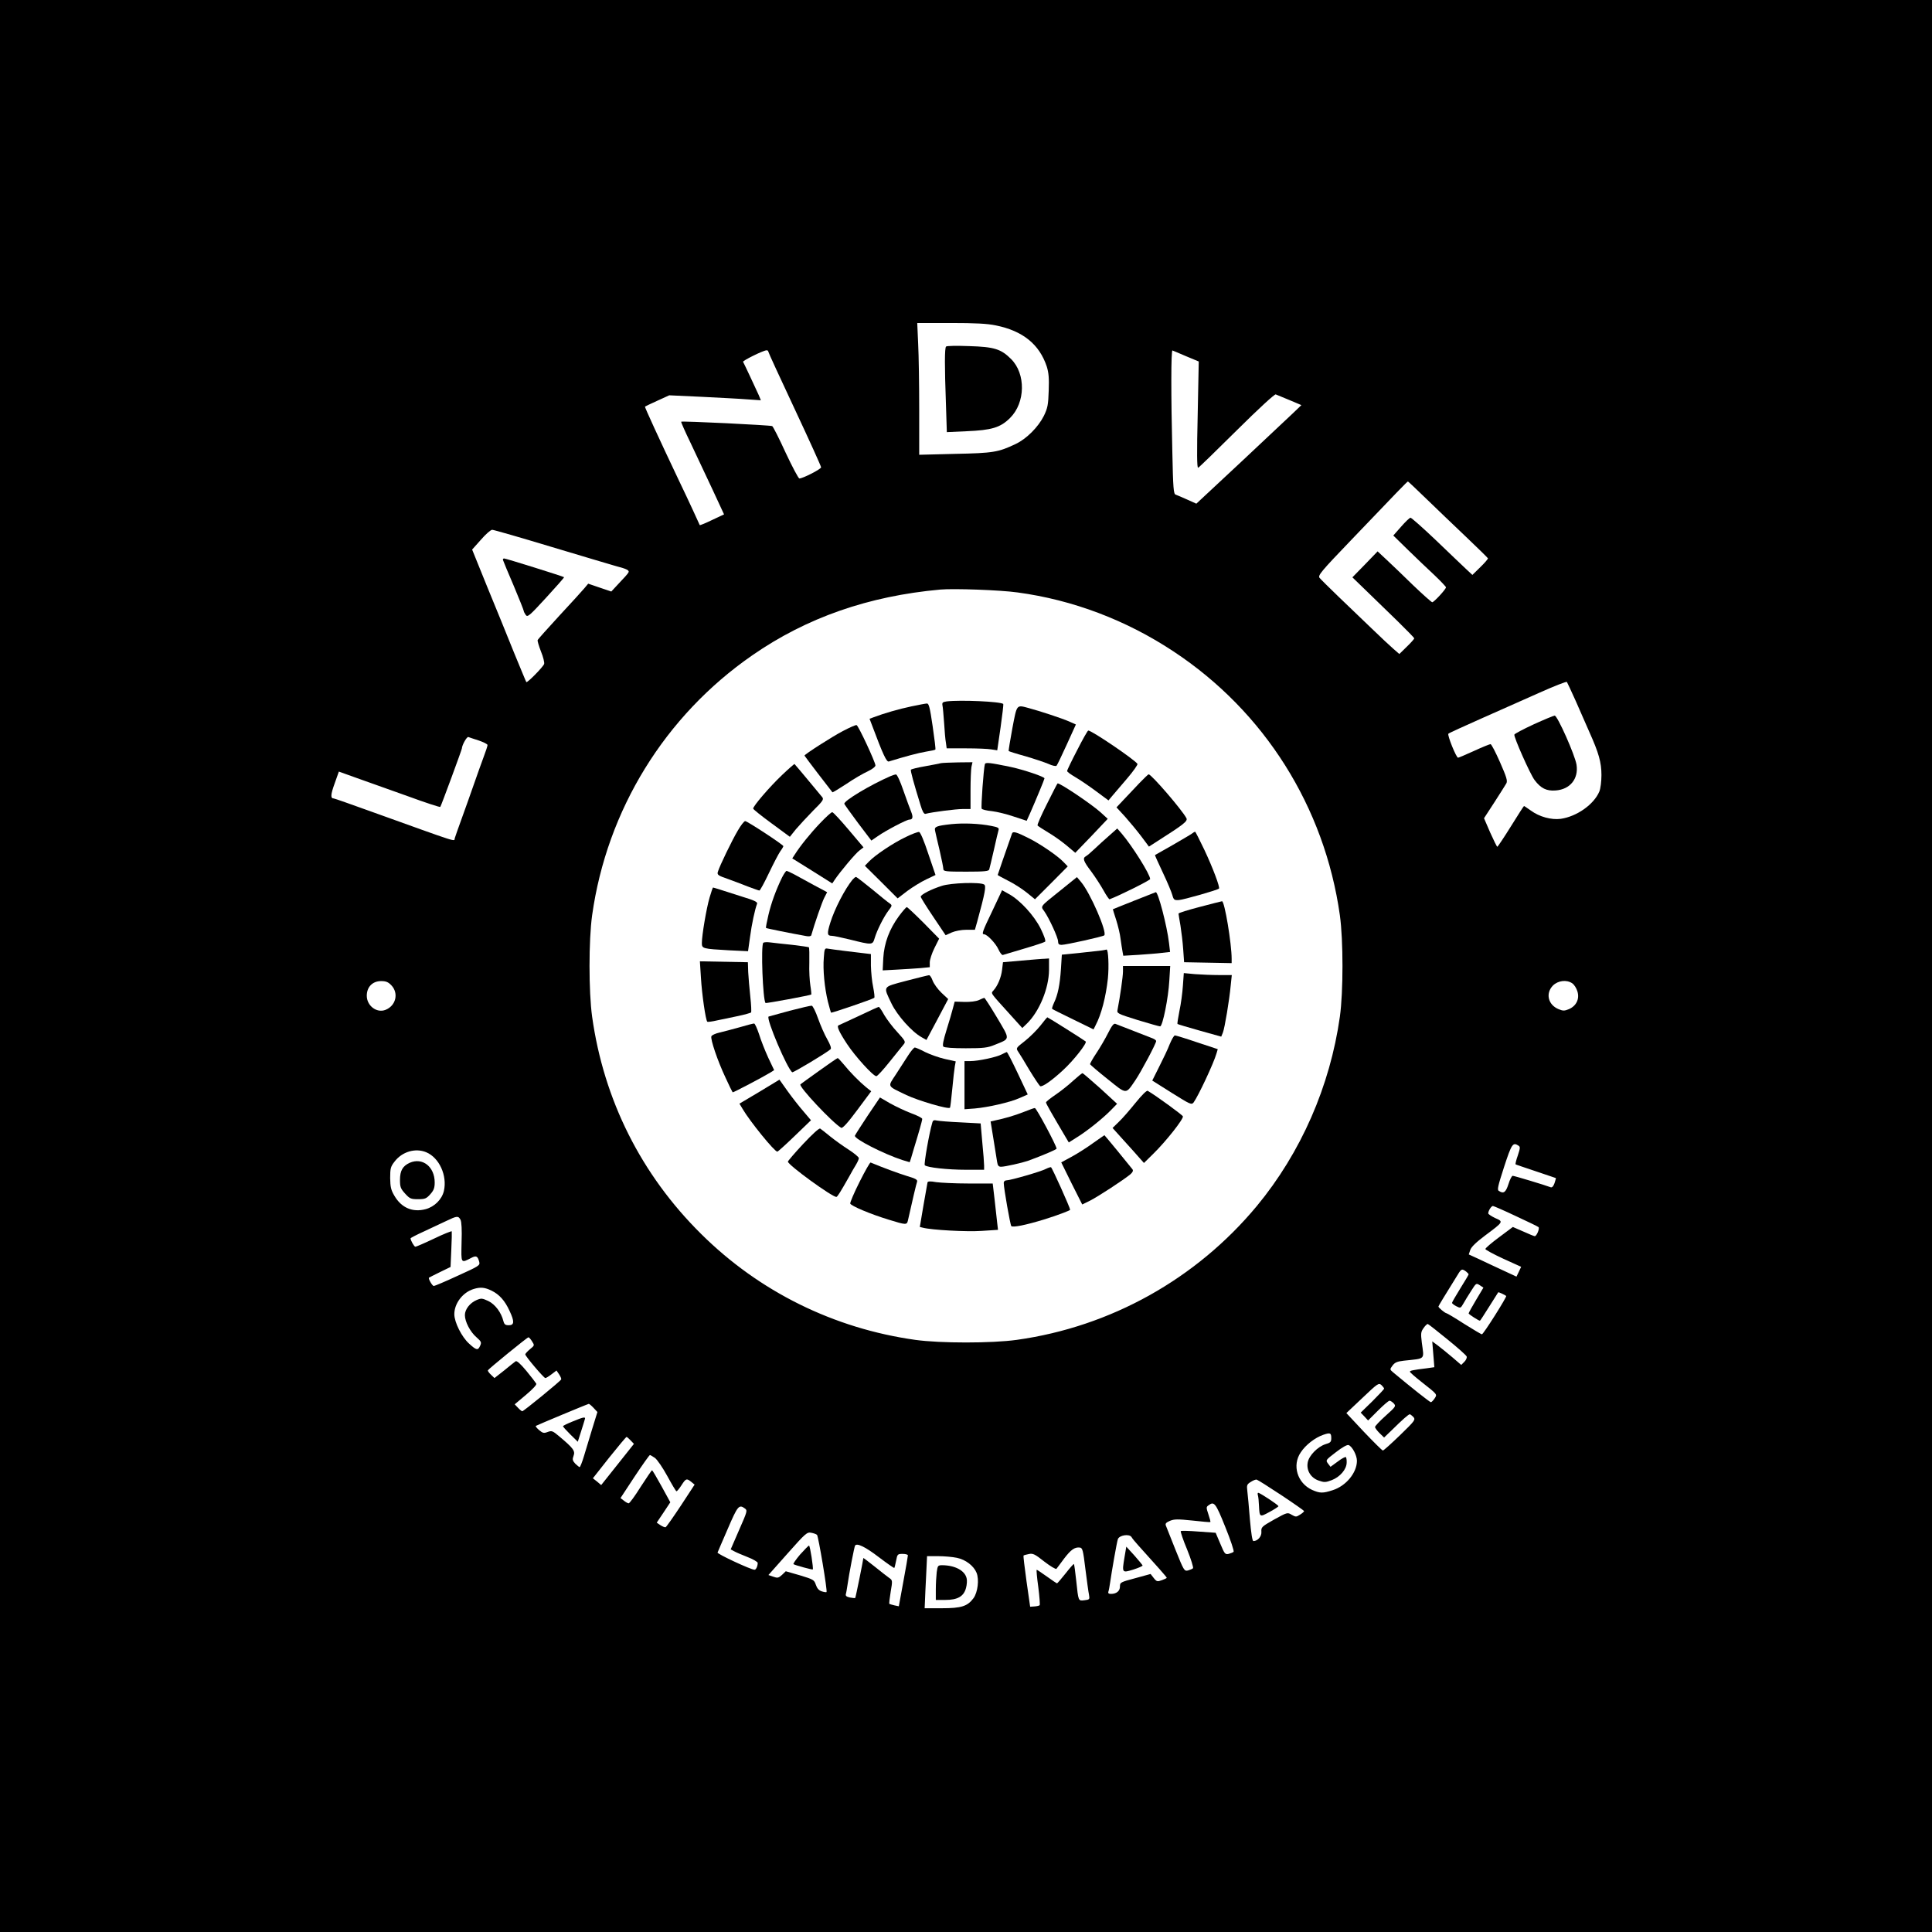 <?xml version="1.0" standalone="no"?>
<!DOCTYPE svg PUBLIC "-//W3C//DTD SVG 20010904//EN"
 "http://www.w3.org/TR/2001/REC-SVG-20010904/DTD/svg10.dtd">
<svg version="1.0" xmlns="http://www.w3.org/2000/svg"
 width="1280pt" height="1280pt" viewBox="0 0 1280 1280"
 preserveAspectRatio="xMidYMid meet">

<g transform="translate(0,1280) scale(0.1,-0.1)"
fill="#000000" stroke="none">
<path d="M0 6400 l0 -6400 6400 0 6400 0 0 6400 0 6400 -6400 0 -6400 0 0
-6400z m6598 4244 c178 -36 288 -125 337 -272 13 -42 16 -78 13 -160 -3 -94
-7 -115 -32 -167 -37 -74 -115 -153 -188 -187 -114 -54 -147 -60 -400 -65
l-238 -6 0 300 c0 165 -3 361 -7 436 l-6 137 222 0 c163 0 242 -4 299 -16z
m-1508 -173 c0 -5 79 -176 175 -381 96 -205 175 -379 175 -386 0 -12 -121 -74
-144 -74 -6 0 -47 77 -91 171 -43 94 -83 173 -89 176 -10 6 -598 35 -603 29
-2 -2 26 -66 63 -142 36 -76 101 -214 144 -306 l77 -166 -79 -37 c-43 -21 -80
-36 -82 -34 -1 2 -21 45 -43 94 -23 50 -67 144 -99 210 -124 261 -224 479
-221 481 2 2 38 19 82 39 l79 36 215 -10 c119 -6 256 -13 304 -17 l88 -6 -14
34 c-17 38 -97 209 -104 221 -4 7 132 75 155 76 6 1 12 -3 12 -8z m2768 -31
l84 -35 -7 -354 c-6 -253 -5 -353 3 -350 6 2 121 114 256 248 145 144 251 241
258 238 7 -3 48 -20 92 -38 l78 -33 -53 -51 c-30 -28 -186 -175 -348 -327
l-295 -275 -60 27 c-34 15 -68 30 -77 33 -14 4 -17 42 -22 284 -9 370 -9 675
1 671 4 -1 45 -19 90 -38z m1590 -943 c65 -62 182 -176 262 -251 80 -76 146
-141 148 -145 1 -4 -21 -30 -50 -58 l-53 -52 -45 42 c-24 23 -114 108 -199
190 -85 81 -160 147 -166 147 -6 0 -34 -27 -62 -59 l-52 -59 97 -95 c53 -52
132 -127 175 -167 42 -40 77 -77 77 -81 0 -13 -80 -99 -91 -99 -5 0 -62 51
-127 113 -64 63 -144 139 -176 169 l-59 55 -83 -86 -84 -86 93 -90 c50 -49
143 -139 205 -199 61 -60 112 -112 112 -115 0 -4 -22 -29 -49 -55 l-50 -49
-38 33 c-21 18 -85 78 -143 134 -58 55 -157 151 -220 211 -63 61 -121 118
-128 127 -11 16 11 43 205 245 311 325 376 393 381 393 2 0 56 -51 120 -113z
m-5792 -321 c209 -63 399 -119 423 -126 77 -20 93 -29 84 -44 -4 -8 -32 -39
-61 -69 l-52 -56 -77 26 -76 26 -26 -31 c-14 -17 -89 -99 -166 -182 -77 -84
-142 -156 -143 -161 -2 -5 8 -39 22 -75 15 -36 24 -74 21 -83 -6 -19 -112
-127 -118 -120 -2 2 -38 90 -81 194 -42 105 -122 301 -178 437 l-100 247 58
65 c32 37 65 66 75 66 9 0 187 -51 395 -114z m3085 -301 c365 -49 720 -183
1034 -391 603 -398 1001 -1031 1102 -1748 23 -165 23 -507 0 -672 -65 -460
-258 -901 -550 -1254 -401 -483 -968 -800 -1591 -887 -165 -23 -507 -23 -672
0 -541 76 -1034 320 -1419 702 -397 393 -645 888 -722 1439 -23 165 -23 507 0
672 98 698 482 1322 1062 1723 359 249 769 392 1245 435 88 8 397 -3 511 -19z
m3699 -720 c29 -66 69 -158 90 -205 62 -138 80 -201 80 -285 0 -42 -6 -90 -14
-109 -36 -86 -150 -166 -256 -181 -62 -8 -141 13 -198 55 -23 16 -43 30 -45
30 -2 0 -41 -61 -87 -135 -46 -74 -87 -135 -90 -135 -3 0 -24 43 -47 94 l-41
95 69 106 c37 58 73 114 79 125 9 17 1 42 -42 140 -29 66 -57 120 -63 120 -5
0 -55 -20 -109 -45 -55 -25 -102 -45 -106 -45 -12 0 -73 151 -64 159 5 5 104
50 219 101 116 51 289 128 385 171 96 43 178 75 181 71 3 -4 29 -61 59 -127z
m-7268 -261 c32 -11 58 -24 58 -30 0 -7 -12 -43 -26 -80 -14 -38 -43 -118 -64
-179 -21 -60 -57 -162 -80 -225 -23 -63 -44 -123 -47 -133 -7 -23 48 -40 -556
177 -130 47 -241 86 -246 86 -22 0 -21 25 6 99 l28 79 120 -43 c66 -23 216
-77 334 -119 117 -43 215 -75 218 -72 5 5 142 377 143 387 1 23 33 80 43 76 7
-3 38 -13 69 -23z m-579 -1622 c50 -53 30 -136 -40 -163 -58 -22 -123 28 -123
94 0 58 38 97 95 97 32 0 47 -6 68 -28z m7824 13 c13 -9 28 -33 34 -54 15 -50
-8 -96 -57 -117 -29 -12 -39 -12 -68 0 -70 29 -88 105 -37 157 34 33 91 40
128 14z m-357 -1075 c13 -8 12 -16 -4 -65 -11 -30 -17 -57 -15 -59 2 -2 63
-22 134 -46 72 -24 131 -44 133 -45 1 -1 -3 -16 -9 -34 -7 -20 -16 -30 -25
-27 -36 14 -242 76 -252 76 -6 0 -19 -25 -28 -55 -18 -55 -32 -66 -64 -45 -12
7 -6 32 35 159 50 153 58 165 95 141z m-7236 -44 c86 -36 140 -154 117 -256
-13 -56 -62 -105 -121 -121 -86 -23 -160 9 -206 87 -24 40 -28 60 -29 119 0
64 3 76 29 109 50 66 138 92 210 62z m7219 -423 c78 -36 146 -69 150 -73 9 -8
-12 -60 -25 -60 -4 0 -39 14 -76 31 l-69 30 -91 -68 c-50 -37 -91 -72 -91 -78
0 -5 53 -34 118 -64 l119 -54 -15 -32 -16 -33 -86 40 c-47 22 -119 55 -158 74
l-72 33 10 30 c7 20 39 51 99 96 122 91 122 91 66 115 -25 12 -46 26 -46 31 0
17 20 49 31 49 5 0 74 -30 152 -67z m-6992 -24 c7 -14 10 -67 7 -150 -3 -143
-6 -139 66 -102 31 16 41 11 51 -27 6 -24 -1 -28 -142 -92 -82 -38 -153 -68
-159 -68 -10 0 -38 49 -32 55 2 2 35 18 73 37 l70 34 5 114 c3 63 4 118 3 122
-2 3 -55 -18 -117 -48 -63 -30 -119 -54 -124 -54 -8 0 -32 42 -32 56 0 2 39
23 88 45 48 23 114 54 147 69 73 35 81 36 96 9z m6662 -343 c9 -7 17 -16 17
-19 0 -3 -25 -45 -55 -93 -30 -49 -55 -91 -55 -96 0 -4 13 -14 28 -22 28 -14
29 -14 47 17 10 18 33 56 52 85 33 52 33 52 57 37 l24 -16 -49 -82 c-27 -45
-49 -85 -49 -89 0 -5 66 -48 75 -48 2 0 29 42 61 93 32 50 59 93 60 95 2 3 43
-16 53 -24 6 -5 -151 -254 -161 -254 -5 0 -58 32 -119 70 -60 39 -113 70 -117
70 -9 1 -52 36 -52 44 0 4 41 71 136 224 17 25 22 26 47 8z m-6456 -127 c51
-25 88 -66 119 -134 33 -70 32 -95 -5 -95 -23 0 -30 5 -36 28 -14 56 -54 110
-99 132 -41 19 -47 20 -78 7 -45 -19 -78 -62 -78 -100 0 -43 35 -111 77 -147
32 -28 34 -34 24 -56 -14 -32 -24 -31 -73 14 -49 44 -98 142 -98 195 0 72 56
145 128 167 45 14 74 11 119 -11z m6333 -323 c67 -54 124 -105 127 -113 3 -8
-4 -24 -15 -35 l-21 -21 -58 50 c-32 27 -75 62 -96 78 l-38 28 7 -86 7 -85
-49 -7 c-92 -11 -114 -16 -113 -23 0 -4 34 -34 76 -67 109 -86 106 -82 87
-111 -9 -13 -20 -24 -24 -24 -7 0 -133 100 -248 196 -25 21 -25 21 -6 47 15
20 30 27 74 32 148 16 135 4 120 119 -8 63 -6 73 12 98 11 16 24 28 28 26 5
-2 63 -47 130 -102z m-6065 -13 c17 -26 17 -27 -14 -52 -17 -14 -31 -30 -31
-34 0 -12 123 -157 133 -157 5 0 23 11 41 25 l33 25 17 -25 c10 -15 16 -30 14
-34 -4 -11 -249 -211 -258 -211 -3 0 -16 10 -28 23 l-22 23 75 63 c45 38 72
67 68 74 -4 7 -33 45 -66 85 -39 47 -64 69 -71 63 -6 -4 -40 -31 -75 -60 l-65
-51 -23 22 c-13 12 -22 25 -21 29 4 9 261 219 269 219 4 0 15 -12 24 -27z
m5645 -313 c0 -4 -35 -41 -77 -83 l-78 -76 25 -26 24 -26 66 66 c36 36 70 65
76 65 6 0 18 -8 28 -18 16 -18 13 -22 -54 -82 -38 -34 -70 -68 -70 -74 0 -7
14 -25 30 -41 l30 -29 48 46 c77 76 114 108 122 108 4 0 14 -8 24 -18 15 -18
11 -24 -88 -120 -58 -56 -109 -102 -114 -102 -5 0 -61 56 -126 124 l-116 124
107 101 c101 96 107 100 125 85 10 -10 18 -20 18 -24z m-5238 -127 l26 -28
-34 -110 c-18 -60 -43 -143 -55 -182 -12 -40 -25 -73 -29 -73 -3 0 -16 11 -29
23 -18 20 -20 28 -11 52 12 32 -1 50 -94 128 -44 37 -50 40 -77 30 -26 -10
-33 -8 -57 12 -15 13 -25 25 -22 28 5 4 340 144 351 146 3 0 17 -11 31 -26z
m4888 -202 c0 -24 -6 -30 -38 -39 -51 -16 -110 -75 -118 -121 -10 -52 20 -102
72 -120 37 -13 46 -13 88 3 54 21 97 71 98 115 1 17 -2 34 -5 37 -3 4 -28 -9
-54 -29 l-48 -35 -17 22 c-16 22 -15 23 53 75 41 32 75 51 84 47 24 -9 55 -68
55 -104 0 -79 -72 -167 -161 -195 -65 -21 -84 -21 -136 2 -98 45 -134 163 -75
249 32 49 94 97 149 116 46 16 53 13 53 -23z m-4642 -14 l22 -23 -108 -136
-109 -137 -27 23 -28 22 108 137 c60 75 112 137 115 137 3 0 15 -10 27 -23z
m161 -116 c15 -11 52 -65 82 -120 30 -55 57 -101 61 -101 4 0 19 18 33 40 29
45 34 47 65 22 l22 -18 -91 -139 c-51 -77 -96 -141 -101 -143 -5 -2 -20 4 -34
13 l-25 17 45 67 45 68 -58 106 c-32 58 -60 106 -63 106 -3 0 -36 -49 -75
-109 -38 -61 -74 -110 -80 -110 -5 0 -20 8 -32 18 l-22 17 94 143 c52 78 97
142 101 142 3 0 18 -9 33 -19z m4149 -246 c83 -55 151 -103 152 -106 0 -4 -12
-15 -27 -24 -25 -16 -28 -16 -55 -1 -28 17 -29 17 -116 -31 -83 -47 -87 -51
-85 -81 3 -30 -24 -62 -53 -62 -7 0 -15 52 -23 143 -6 78 -14 162 -17 187 -5
41 -3 46 23 62 15 10 33 17 39 15 6 -1 79 -47 162 -102z m-370 -212 c35 -86
59 -159 55 -164 -4 -4 -19 -10 -33 -14 -23 -5 -27 0 -55 67 l-31 73 -113 8
c-62 5 -115 6 -118 3 -3 -3 15 -58 42 -122 26 -64 43 -120 39 -124 -5 -5 -20
-11 -34 -15 -24 -5 -27 0 -82 137 -31 79 -60 151 -64 161 -5 13 2 20 27 31 29
12 52 12 149 2 63 -7 117 -12 119 -10 2 2 -4 25 -13 51 -15 45 -15 49 1 60 37
28 47 16 111 -144z m-3183 123 c18 -13 16 -19 -38 -142 l-56 -129 22 -12 c12
-7 52 -24 90 -39 37 -14 67 -32 67 -39 0 -21 -11 -45 -21 -45 -24 0 -249 105
-245 114 2 6 33 77 68 158 65 151 74 163 113 134z m478 -175 c9 -9 70 -372 63
-379 -3 -2 -17 0 -32 5 -19 6 -31 20 -39 44 -11 32 -16 35 -105 62 l-94 27
-25 -24 c-23 -21 -30 -22 -58 -12 l-32 11 127 143 c119 134 129 143 157 137
16 -3 33 -9 38 -14z m2084 -15 c4 -8 24 -32 43 -53 126 -139 190 -212 190
-216 0 -3 -15 -10 -32 -16 -30 -11 -35 -10 -54 14 l-21 27 -102 -28 c-98 -26
-101 -28 -101 -55 0 -30 -23 -49 -60 -49 -15 0 -20 5 -17 14 3 7 8 35 12 62
10 71 44 266 51 286 8 27 77 38 91 14z m-1674 -133 c54 -41 100 -73 102 -71 2
2 7 23 12 48 8 43 10 45 43 45 19 0 35 -4 35 -10 0 -5 -13 -83 -30 -173 l-30
-164 -29 6 c-16 4 -31 8 -34 10 -2 2 2 38 9 80 13 75 12 77 -10 92 -12 9 -56
42 -96 75 -41 33 -75 58 -75 57 0 -10 -51 -263 -54 -265 -1 -2 -17 0 -35 3
-23 5 -30 11 -27 23 3 9 7 36 11 61 10 72 45 252 50 260 12 19 68 -8 158 -77z
m1368 -78 c10 -77 20 -154 24 -171 5 -30 4 -32 -30 -36 -42 -5 -40 -8 -55 132
-6 58 -13 106 -15 108 -2 2 -27 -26 -55 -62 -29 -36 -54 -66 -57 -66 -2 0 -33
20 -67 45 -35 25 -65 45 -68 45 -2 0 2 -52 11 -115 8 -63 12 -117 9 -120 -3
-3 -18 -7 -34 -8 l-29 -2 -24 168 c-13 93 -22 170 -20 171 2 2 18 7 35 10 27
6 40 0 103 -50 40 -31 76 -52 80 -48 4 5 27 35 51 68 45 59 70 77 104 73 18
-2 22 -17 37 -142z m-851 74 c58 -12 111 -53 130 -99 18 -45 8 -129 -20 -168
-40 -54 -80 -67 -210 -67 l-114 0 2 45 c1 25 4 102 8 173 l6 127 74 0 c40 0
96 -5 124 -11z"/>
<path d="M6268 10504 c-10 -9 -10 -130 -1 -378 l6 -189 131 6 c166 7 224 24
288 88 102 101 105 292 7 390 -67 67 -112 81 -279 86 -80 3 -148 2 -152 -3z"/>
<path d="M3333 9088 c2 -7 34 -84 71 -170 36 -86 66 -161 66 -166 0 -4 6 -16
13 -26 12 -17 24 -7 135 114 67 73 121 134 119 136 -5 5 -385 124 -397 124 -7
0 -10 -6 -7 -12z"/>
<path d="M6272 8153 c-27 -4 -31 -8 -28 -26 3 -12 7 -65 11 -117 3 -52 8 -111
12 -131 l5 -37 129 0 c71 0 146 -3 167 -7 l39 -6 22 151 c12 84 20 154 18 156
-16 16 -284 28 -375 17z"/>
<path d="M6038 8120 c-81 -17 -182 -46 -250 -72 l-27 -10 16 -42 c74 -198 97
-246 112 -241 107 33 196 57 245 65 32 5 61 11 63 14 3 2 -6 72 -18 155 -18
123 -25 151 -38 150 -9 0 -55 -9 -103 -19z"/>
<path d="M6707 7974 c-15 -81 -26 -148 -24 -150 2 -2 51 -18 110 -34 58 -17
127 -40 153 -51 25 -12 50 -17 54 -12 4 4 35 68 68 141 l60 132 -47 21 c-46
20 -191 68 -266 88 -82 22 -77 27 -108 -135z"/>
<path d="M5585 7957 c-73 -38 -255 -155 -255 -163 0 -3 173 -229 185 -243 2
-2 43 23 92 55 48 33 112 70 141 83 31 15 52 31 52 40 -1 23 -113 264 -125
267 -6 2 -46 -16 -90 -39z"/>
<path d="M7137 7831 c-37 -71 -67 -133 -67 -139 0 -6 24 -23 53 -40 28 -16 90
-58 136 -92 l85 -63 25 30 c15 17 59 69 99 116 41 48 71 91 68 96 -17 27 -302
221 -326 221 -4 0 -37 -58 -73 -129z"/>
<path d="M6235 7744 c-11 -3 -59 -12 -108 -21 -48 -8 -89 -19 -92 -22 -4 -7
18 -87 64 -236 12 -41 23 -59 32 -57 45 12 202 32 247 32 l52 0 0 124 c0 68 3
138 6 155 l7 31 -94 -1 c-52 -1 -103 -3 -114 -5z"/>
<path d="M6525 7737 c-8 -27 -27 -286 -21 -295 3 -5 33 -13 67 -16 34 -4 100
-20 146 -36 l85 -28 23 51 c39 89 95 224 95 230 0 11 -137 57 -225 76 -136 28
-166 32 -170 18z"/>
<path d="M5181 7665 c-83 -79 -191 -205 -191 -222 0 -5 55 -49 122 -98 l121
-89 40 50 c23 27 74 82 114 123 64 63 72 75 61 89 -10 12 -158 191 -184 220
-1 2 -39 -31 -83 -73z"/>
<path d="M5900 7658 c-130 -56 -313 -165 -306 -184 2 -5 43 -63 91 -127 l88
-116 42 29 c56 39 192 110 210 110 22 0 26 16 12 51 -8 19 -31 82 -52 142 -20
59 -42 107 -49 106 -6 0 -22 -5 -36 -11z"/>
<path d="M7550 7613 c-30 -32 -77 -81 -104 -110 l-49 -52 58 -63 c31 -35 79
-93 107 -130 l50 -67 56 36 c176 112 203 133 192 153 -30 56 -232 290 -250
290 -3 0 -30 -26 -60 -57z"/>
<path d="M6937 7475 c-38 -75 -66 -139 -63 -144 3 -4 35 -25 70 -46 36 -21 91
-60 123 -87 l57 -48 108 112 107 113 -47 43 c-60 54 -265 192 -285 192 -2 0
-33 -61 -70 -135z"/>
<path d="M5434 7347 c-66 -69 -132 -151 -168 -208 l-17 -26 133 -83 132 -83
16 24 c34 51 140 178 165 195 l26 20 -98 116 c-54 64 -103 117 -109 117 -6 1
-42 -32 -80 -72z"/>
<path d="M4888 7297 c-37 -62 -120 -233 -132 -273 -6 -20 1 -25 71 -49 43 -16
105 -39 137 -52 33 -12 63 -23 67 -23 5 0 33 52 63 115 30 63 64 128 75 144
12 16 21 32 21 35 0 9 -239 166 -253 166 -7 0 -29 -28 -49 -63z"/>
<path d="M6304 7340 c-100 -11 -115 -17 -109 -43 2 -12 16 -71 30 -130 14 -60
25 -116 25 -125 0 -15 17 -17 150 -17 125 0 151 3 154 15 3 8 16 67 31 130 14
63 28 123 31 132 4 13 -6 18 -48 26 -80 16 -184 20 -264 12z"/>
<path d="M7349 7264 c-30 -26 -74 -66 -97 -88 -24 -23 -50 -45 -58 -49 -23
-13 -16 -33 35 -100 26 -35 63 -92 82 -126 18 -33 37 -60 40 -59 67 25 269
126 269 134 0 31 -119 220 -189 302 l-29 33 -53 -47z"/>
<path d="M6002 7255 c-83 -39 -204 -120 -245 -163 l-27 -28 109 -108 108 -108
64 49 c35 26 92 61 126 77 l61 29 -48 141 c-28 85 -52 142 -61 144 -8 1 -47
-13 -87 -33z"/>
<path d="M6705 7278 c-43 -122 -95 -273 -95 -275 0 -2 31 -18 69 -38 39 -19
94 -55 124 -79 l54 -44 109 109 108 109 -29 30 c-38 40 -155 120 -230 157 -81
41 -104 47 -110 31z"/>
<path d="M7895 7276 c-11 -8 -70 -42 -130 -77 -61 -34 -111 -63 -113 -64 -1
-1 22 -53 52 -116 30 -63 58 -130 63 -149 9 -32 13 -35 44 -33 30 2 256 66
265 76 8 8 -41 138 -96 255 -32 67 -60 122 -62 122 -2 0 -13 -6 -23 -14z"/>
<path d="M5182 6988 c-41 -84 -72 -169 -91 -250 -11 -46 -18 -84 -16 -86 3 -3
162 -35 268 -54 17 -3 30 -1 32 6 21 75 71 219 86 248 l19 37 -88 47 c-48 26
-106 58 -130 71 -23 12 -46 23 -51 23 -4 0 -17 -19 -29 -42z"/>
<path d="M5649 6973 c-51 -62 -119 -193 -148 -286 -23 -74 -21 -87 10 -87 11
0 64 -11 117 -24 152 -38 153 -38 167 9 15 51 60 141 92 183 24 32 25 34 7 47
-11 7 -63 49 -117 94 -54 44 -102 81 -106 81 -4 0 -14 -8 -22 -17z"/>
<path d="M7031 6905 c-145 -116 -138 -107 -112 -143 32 -46 91 -174 91 -199 0
-17 6 -23 23 -23 29 0 275 55 283 63 21 20 -93 282 -154 354 l-27 32 -104 -84z"/>
<path d="M6240 6931 c-70 -22 -140 -58 -140 -72 0 -5 37 -65 83 -133 l82 -122
40 18 c23 10 64 18 97 18 l57 0 15 53 c53 194 61 238 46 247 -27 17 -219 11
-280 -9z"/>
<path d="M4701 6853 c-21 -72 -51 -250 -51 -301 0 -37 5 -38 180 -48 l126 -6
13 93 c11 85 33 186 47 222 4 11 -21 23 -98 46 -57 18 -123 39 -147 47 -25 8
-46 14 -47 14 -2 0 -12 -30 -23 -67z"/>
<path d="M6575 6766 c-66 -137 -73 -156 -55 -156 20 0 77 -60 95 -100 10 -22
23 -39 29 -37 6 2 70 21 141 42 72 21 134 42 139 46 6 5 -7 41 -29 86 -43 87
-138 191 -213 231 l-43 24 -64 -136z"/>
<path d="M7515 6833 c-77 -31 -141 -56 -142 -57 0 -1 9 -32 22 -71 12 -38 26
-95 29 -125 4 -30 10 -68 13 -84 l5 -28 102 6 c55 4 125 9 154 13 l54 6 -7 60
c-13 112 -73 342 -88 336 -1 0 -65 -26 -142 -56z"/>
<path d="M7947 6791 c-76 -20 -139 -39 -139 -44 0 -4 6 -40 13 -80 6 -39 15
-110 18 -157 l6 -85 158 -3 157 -3 0 28 c0 102 -47 384 -64 382 -6 -1 -73 -18
-149 -38z"/>
<path d="M5956 6731 c-64 -87 -98 -179 -104 -278 l-4 -82 93 5 c52 3 122 7
157 10 l62 6 0 32 c0 18 14 61 31 95 l31 62 -103 105 c-57 57 -107 104 -111
104 -5 0 -28 -27 -52 -59z"/>
<path d="M5057 6554 c-17 -17 -3 -382 15 -399 4 -4 298 51 303 56 1 2 -1 29
-6 59 -5 30 -9 99 -7 152 1 54 0 100 -3 102 -2 2 -51 9 -109 16 -58 6 -123 13
-145 16 -22 3 -43 2 -48 -2z"/>
<path d="M5458 6455 c-7 -79 5 -200 27 -291 10 -38 19 -71 21 -73 4 -4 275 89
286 98 4 3 0 35 -7 71 -8 36 -14 100 -15 142 l0 77 -42 5 c-24 3 -83 10 -133
16 -49 6 -100 13 -111 15 -20 4 -22 -1 -26 -60z"/>
<path d="M7300 6503 c-14 -2 -79 -9 -145 -16 l-120 -12 -6 -95 c-7 -106 -21
-172 -46 -224 -9 -20 -15 -38 -12 -40 2 -3 65 -34 139 -70 l135 -66 13 26 c39
73 69 191 82 311 8 80 3 194 -9 192 -3 -1 -17 -4 -31 -6z"/>
<path d="M6770 6436 l-125 -11 -6 -50 c-6 -51 -29 -106 -57 -137 -18 -21 -25
-10 107 -156 l84 -93 31 30 c82 80 145 233 146 354 l0 77 -27 -2 c-16 0 -84
-6 -153 -12z"/>
<path d="M4644 6321 c6 -105 31 -280 42 -290 2 -3 33 1 67 9 34 7 97 20 139
29 42 9 80 20 84 23 3 4 1 51 -5 105 -6 54 -12 127 -14 163 l-2 65 -159 3
-159 3 7 -110z"/>
<path d="M7440 6363 c0 -32 -19 -166 -36 -253 -5 -24 -1 -26 133 -68 76 -23
143 -42 149 -42 17 0 55 191 61 303 l6 97 -157 0 -156 0 0 -37z"/>
<path d="M7837 6269 c-3 -46 -13 -121 -23 -167 -9 -46 -15 -84 -13 -86 2 -2
68 -22 147 -44 l143 -40 11 27 c12 30 43 216 52 314 l7 67 -84 0 c-46 0 -118
3 -159 6 l-75 7 -6 -84z"/>
<path d="M6005 6302 c-161 -43 -155 -32 -98 -152 38 -78 134 -186 199 -222
l32 -18 72 135 72 136 -45 42 c-24 23 -50 59 -58 80 -7 20 -18 37 -24 36 -5 0
-73 -17 -150 -37z"/>
<path d="M6485 6174 c-18 -8 -57 -13 -95 -12 l-65 2 -12 -45 c-6 -24 -25 -89
-42 -143 -22 -71 -28 -103 -21 -110 7 -7 64 -11 148 -11 118 0 145 3 193 23
104 42 103 31 14 181 -43 72 -81 131 -84 130 -3 0 -19 -7 -36 -15z"/>
<path d="M5230 6103 c-74 -20 -136 -37 -138 -38 -17 -15 125 -349 157 -369 6
-4 233 132 254 153 6 6 -2 30 -22 65 -18 31 -45 93 -61 138 -16 46 -35 84 -42
85 -7 1 -74 -15 -148 -34z"/>
<path d="M5690 6069 c-69 -32 -129 -60 -134 -62 -14 -5 2 -42 56 -124 54 -82
173 -213 194 -213 7 0 47 44 90 98 43 53 84 105 92 114 13 16 9 23 -42 79 -32
34 -71 86 -88 115 -16 30 -33 54 -36 53 -4 0 -63 -27 -132 -60z"/>
<path d="M6893 6005 c-24 -30 -70 -76 -103 -102 -59 -46 -60 -47 -44 -71 9
-13 43 -68 75 -123 33 -54 65 -101 70 -105 13 -8 78 37 152 106 69 63 161 180
150 190 -13 11 -250 160 -254 160 -2 0 -23 -25 -46 -55z"/>
<path d="M4900 5994 c-47 -13 -107 -29 -133 -35 -27 -6 -51 -17 -54 -25 -7
-19 41 -162 93 -272 24 -53 46 -97 48 -99 3 -3 206 104 253 133 l22 14 -39 82
c-21 46 -49 116 -61 156 -13 39 -28 72 -33 71 -6 0 -49 -11 -96 -25z"/>
<path d="M7341 5955 c-18 -36 -53 -96 -77 -132 -25 -37 -43 -70 -42 -74 2 -4
54 -49 117 -99 128 -103 118 -102 183 -7 38 56 138 244 138 260 0 4 -10 12
-22 17 -68 27 -235 92 -249 97 -11 3 -24 -14 -48 -62z"/>
<path d="M7750 5883 c-12 -32 -44 -99 -70 -150 l-46 -92 130 -82 c123 -77 130
-80 144 -63 31 43 133 259 152 326 l8 27 -136 45 c-76 26 -142 46 -148 46 -6
0 -21 -26 -34 -57z"/>
<path d="M6017 5808 c-19 -29 -55 -86 -82 -127 -55 -84 -61 -73 70 -136 78
-37 278 -96 289 -84 2 2 9 58 15 124 6 66 14 134 17 151 l6 32 -72 16 c-40 9
-98 30 -131 46 -32 17 -63 30 -68 30 -6 0 -26 -24 -44 -52z"/>
<path d="M6638 5815 c-34 -19 -157 -45 -209 -45 l-39 0 0 -160 0 -159 68 5
c90 8 235 41 299 70 l52 23 -66 140 c-37 78 -69 141 -73 141 -3 -1 -17 -7 -32
-15z"/>
<path d="M5426 5705 c-66 -47 -121 -87 -123 -89 -14 -14 214 -256 270 -288 9
-5 43 32 106 117 l93 125 -34 27 c-46 38 -107 100 -148 151 -19 23 -37 42 -40
42 -3 0 -59 -38 -124 -85z"/>
<path d="M7110 5640 c-30 -28 -83 -70 -117 -93 -34 -23 -63 -46 -63 -51 0 -8
38 -74 132 -233 l19 -32 57 36 c69 43 173 127 225 181 l38 39 -111 102 c-62
55 -115 101 -118 101 -4 0 -32 -23 -62 -50z"/>
<path d="M5032 5567 l-133 -79 21 -35 c48 -82 211 -283 230 -283 4 0 56 47
115 104 l108 104 -50 59 c-28 32 -75 92 -105 134 l-54 76 -132 -80z"/>
<path d="M7522 5492 c-39 -48 -88 -105 -111 -126 l-40 -39 72 -80 c40 -43 86
-96 104 -116 l32 -36 61 60 c85 83 203 233 197 249 -4 10 -178 137 -233 169
-7 4 -40 -29 -82 -81z"/>
<path d="M5749 5409 c-44 -66 -82 -126 -85 -133 -8 -20 192 -122 316 -162 25
-7 46 -14 47 -14 1 0 13 39 27 88 15 48 33 110 41 138 8 28 15 55 15 61 0 6
-33 23 -72 37 -40 15 -103 45 -141 66 l-67 39 -81 -120z"/>
<path d="M6785 5434 c-55 -22 -131 -45 -196 -58 l-26 -6 19 -117 c10 -65 21
-133 24 -150 4 -26 10 -33 27 -33 25 0 139 26 177 39 103 38 190 75 190 81 0
19 -134 270 -144 269 -6 0 -38 -12 -71 -25z"/>
<path d="M6177 5363 c-21 -70 -57 -277 -50 -283 15 -15 152 -30 272 -30 l121
0 0 28 c0 15 -5 84 -12 153 l-11 126 -131 7 c-72 3 -143 9 -158 12 -20 5 -27
2 -31 -13z"/>
<path d="M5321 5221 c-56 -60 -101 -113 -101 -117 0 -22 292 -234 321 -234 7
0 29 36 85 135 15 28 36 64 46 80 10 17 18 35 18 42 0 7 -30 32 -67 56 -38 24
-93 64 -123 88 -30 25 -60 48 -66 52 -7 4 -52 -37 -113 -102z"/>
<path d="M7245 5229 c-38 -28 -102 -69 -142 -91 l-72 -39 69 -140 70 -139 53
26 c53 27 223 138 266 174 16 14 20 24 14 33 -24 31 -185 227 -186 226 -1 0
-33 -23 -72 -50z"/>
<path d="M5695 4970 c-37 -73 -64 -138 -62 -144 6 -16 137 -71 256 -107 113
-35 119 -35 126 -6 28 126 56 245 61 258 4 13 -10 21 -68 38 -58 18 -153 53
-240 89 -4 2 -37 -56 -73 -128z"/>
<path d="M6930 5056 c-30 -17 -235 -76 -261 -76 -11 0 -19 -7 -19 -17 0 -34
43 -278 50 -286 10 -11 97 7 215 43 90 28 175 60 175 65 0 13 -120 280 -127
282 -4 1 -19 -4 -33 -11z"/>
<path d="M6145 4966 c-1 -6 -13 -75 -27 -153 l-24 -142 21 -5 c56 -15 290 -28
389 -21 l108 7 -6 52 c-3 28 -11 97 -17 153 l-12 102 -161 0 c-89 0 -185 5
-214 9 -38 7 -55 6 -57 -2z"/>
<path d="M10161 8001 c-69 -32 -126 -62 -128 -68 -5 -15 105 -263 134 -301 41
-55 80 -74 140 -69 95 7 152 77 138 170 -10 64 -127 327 -145 326 -8 -1 -71
-27 -139 -58z"/>
<path d="M2714 5096 c-46 -21 -64 -52 -64 -113 0 -47 4 -58 34 -91 31 -34 39
-37 86 -37 46 0 55 4 81 33 23 26 29 42 29 78 0 104 -81 168 -166 130z"/>
<path d="M3793 3382 c-35 -14 -63 -28 -63 -31 0 -4 22 -28 49 -55 l49 -48 22
69 c12 37 23 74 25 81 6 17 -10 14 -82 -16z"/>
<path d="M8334 2893 c3 -10 6 -40 7 -68 4 -78 4 -78 70 -42 32 17 59 35 59 38
0 8 -123 89 -134 89 -4 0 -5 -8 -2 -17z"/>
<path d="M5301 2501 c-28 -33 -48 -62 -44 -64 13 -8 125 -38 128 -35 5 7 -18
158 -25 158 -4 0 -30 -27 -59 -59z"/>
<path d="M7450 2482 c-17 -103 -17 -104 58 -81 34 11 62 23 62 27 -1 4 -25 33
-54 66 l-54 59 -12 -71z"/>
<path d="M6206 2384 c-3 -26 -6 -78 -6 -115 l0 -69 63 0 c81 0 122 23 137 79
6 22 8 51 4 65 -12 51 -77 85 -160 86 -30 0 -32 -2 -38 -46z"/>
</g>
</svg>
